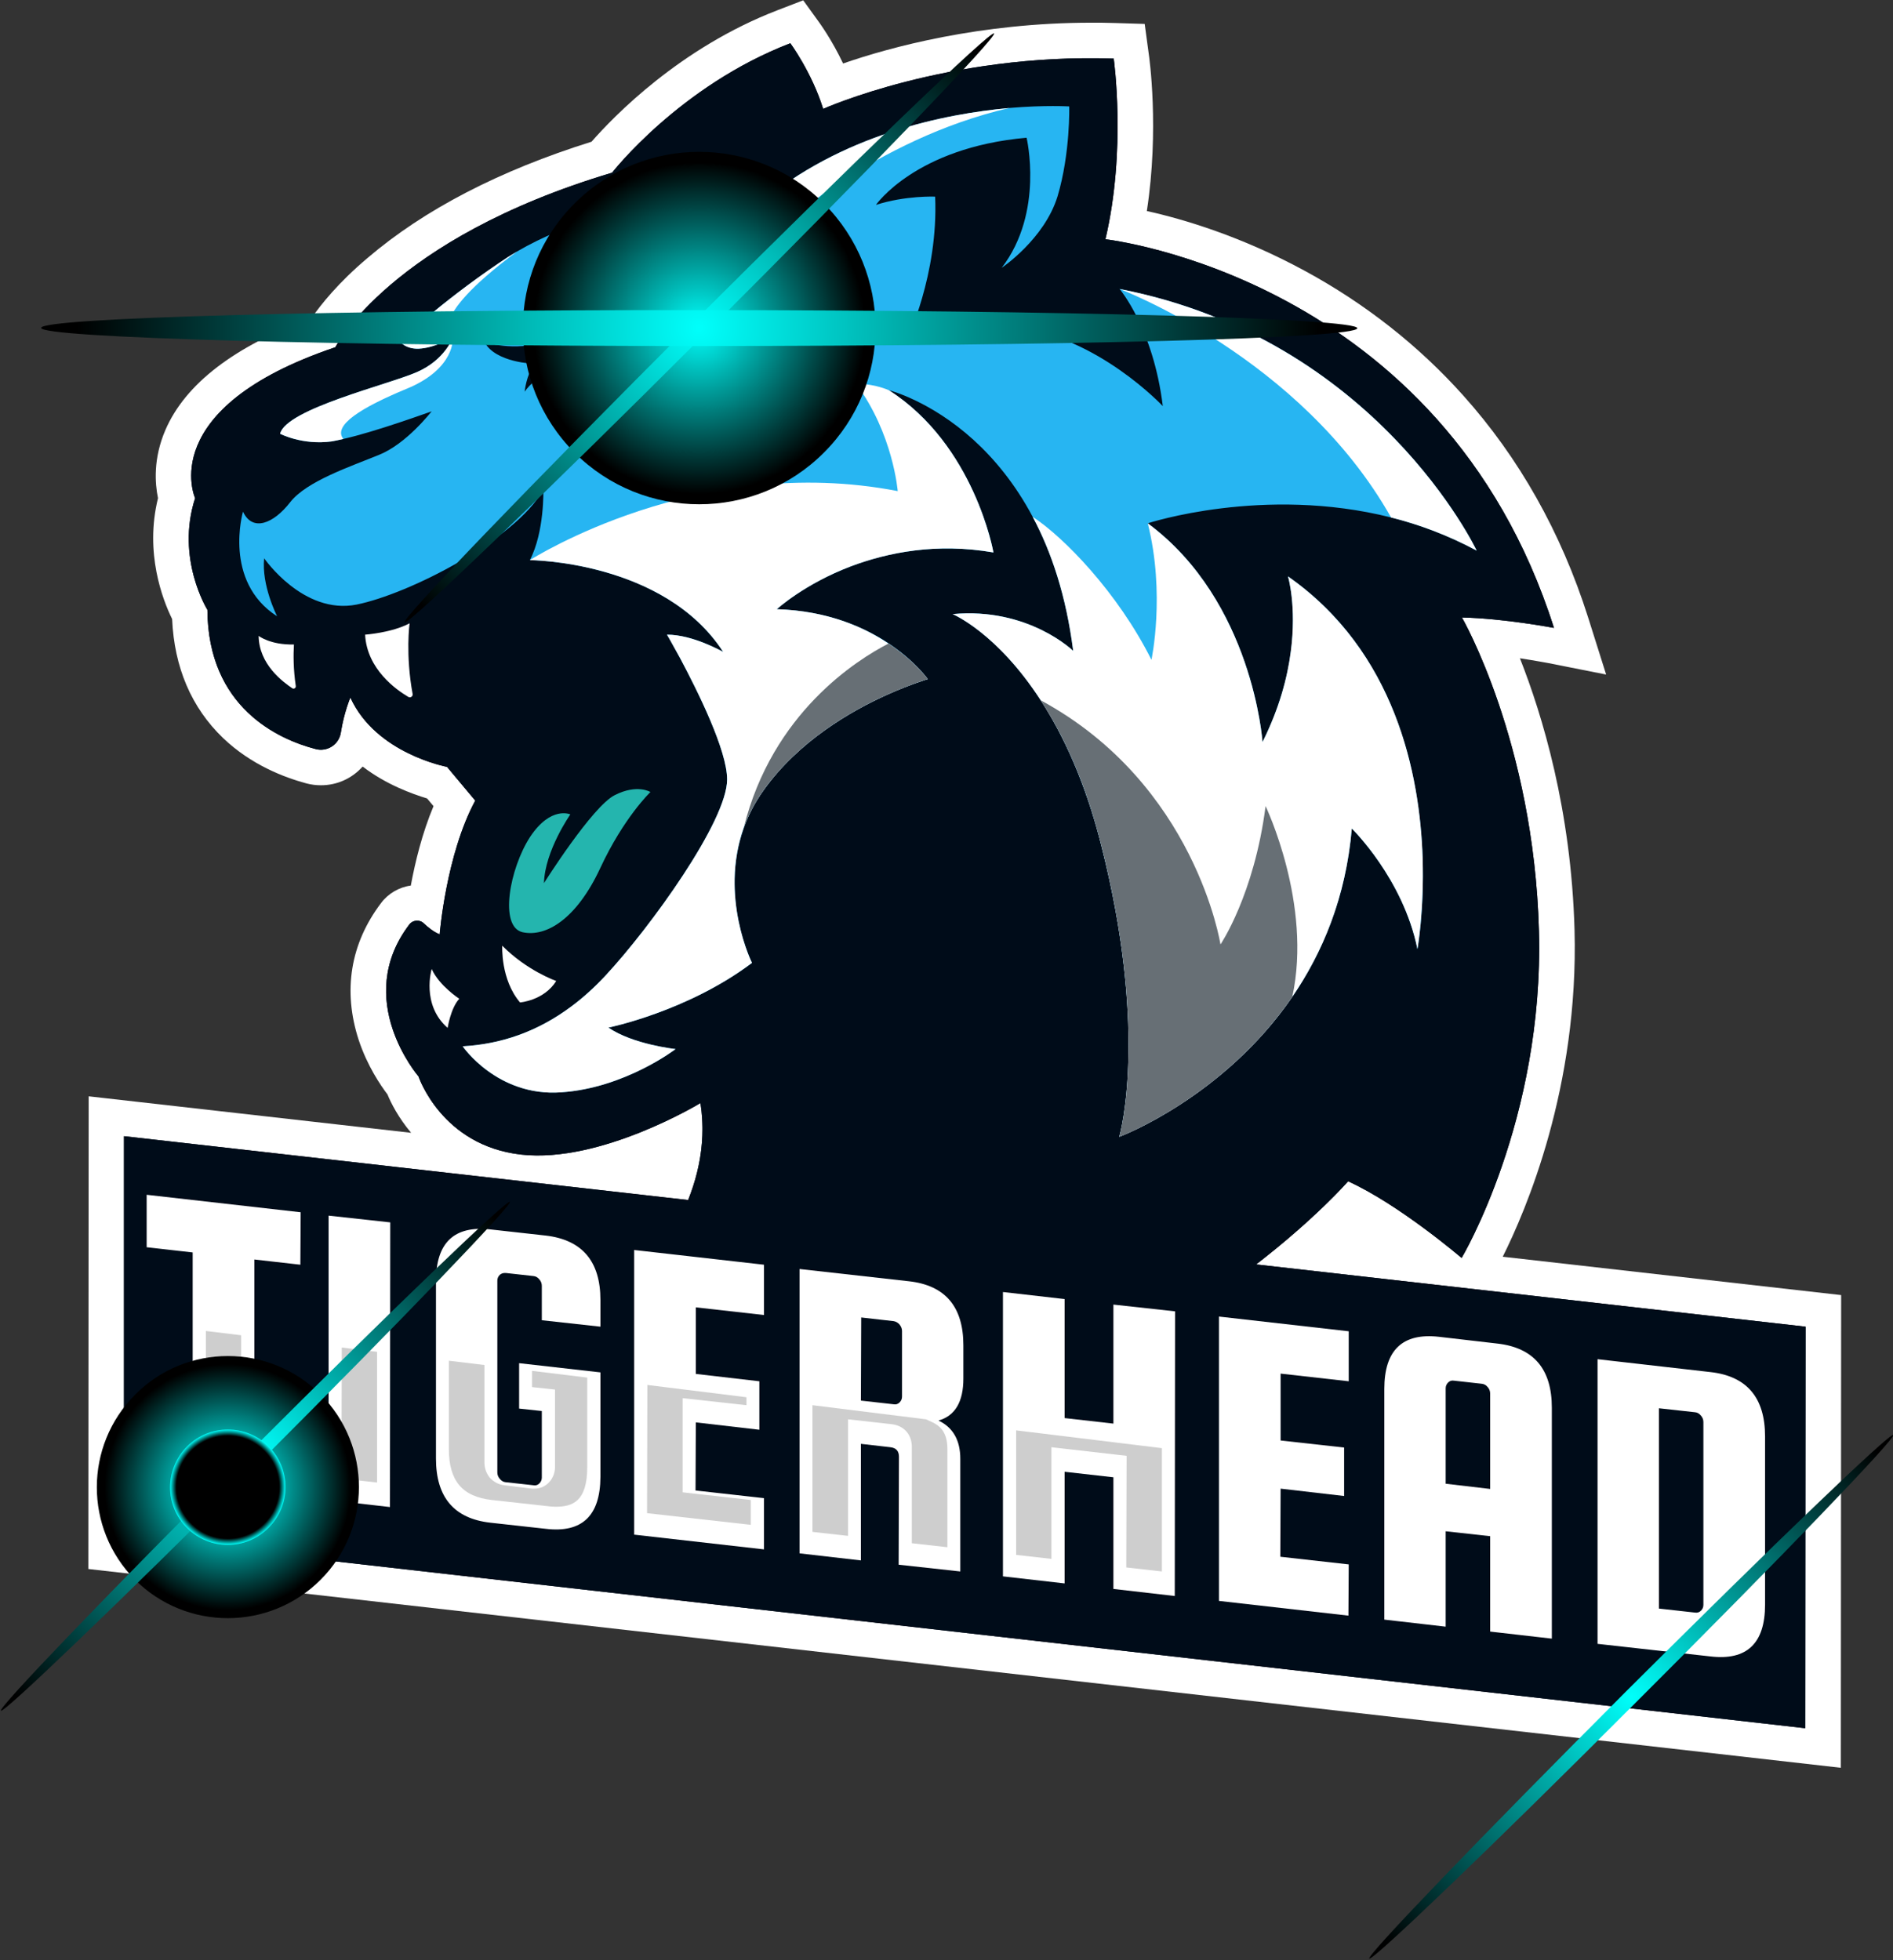 <svg version="1.2" xmlns="http://www.w3.org/2000/svg" viewBox="0 0 617 639" width="617" height="639"><rect x="0" y="0" width="617" height="639" fill="#333333" stroke="none"/><defs><radialGradient id="g1" cx="0" cy="0" r="1" href="#P" gradientTransform="matrix(-30.22 30.197 -30.197 -30.22 74.253 484.827)"><stop offset=".13" stop-color="#00fffb"/><stop offset=".94"/></radialGradient><radialGradient id="g2" cx="0" cy="0" r="1" href="#P" gradientTransform="rotate(135.022 -56.644 254.6) scale(117.311)"><stop stop-color="#00fffb"/><stop offset=".94"/></radialGradient><radialGradient id="g3" cx="0" cy="0" r="1" href="#P" gradientTransform="rotate(135.021 91.811 100.643) scale(57.458)"><stop stop-color="#00fffb"/><stop offset=".94"/></radialGradient><radialGradient id="g4" cx="0" cy="0" r="1" href="#P" gradientTransform="rotate(135.022 91.812 100.642) scale(135.896)"><stop stop-color="#00fffb"/><stop offset=".94"/></radialGradient><radialGradient id="g5" cx="0" cy="0" r="1" href="#P" gradientTransform="rotate(-180 113.958 53.447) scale(214.495)"><stop stop-color="#00fffb"/><stop offset=".94"/></radialGradient><radialGradient id="g6" cx="0" cy="0" r="1" href="#P" gradientTransform="rotate(135.022 151.368 386.628) scale(120.738)"><stop stop-color="#00fffb"/><stop offset=".94"/></radialGradient><radialGradient id="g7" cx="0" cy="0" r="1" href="#P" gradientTransform="rotate(135.022 -63.231 257.777) scale(18.81)"><stop offset=".89"/><stop offset="1" stop-color="#00fffb"/></radialGradient><linearGradient id="P" gradientUnits="userSpaceOnUse"/></defs><style>.a{fill:#fff}.b{fill:#000c19}</style><path class="a" d="M489.8 409.7c7.5-15 24.8-55.2 23.4-106.6-1.1-39.1-10.5-70-17.8-88.5 5.2.8 8.8 1.5 8.9 1.5l19.2 3.8-5.9-18.7c-8.8-27.7-22.5-52-40.7-72.3-14.5-16.2-31.9-29.9-51.6-40.6-20.8-11.3-39.7-16.9-51.5-19.5 4.1-26.6.8-50.2.6-51.4l-1.3-9.6-9.7-.3c-2.6-.1-5.2-.1-7.7-.1-36.2 0-65.7 8-80.9 13.3-3.7-7.8-7.6-13.1-7.8-13.4L261.8.1l-8.3 3.2c-32 12.3-53.6 34.8-60.7 42.9-30 9.4-54.5 22.1-73 37.9-9.6 8.1-15.2 15.2-18.2 19.5-25.1 9.2-41.2 21.5-47.7 36.6-4 9.3-3.4 17.4-2.4 22.2-4.4 17.8 1.5 33.1 4.6 39.4.7 15.8 6.3 28.9 16.6 38.8 9.1 8.7 19.8 12.8 27.2 14.8q2.3.6 4.7.6c5.4 0 10.2-2.3 13.6-6.1 7.7 5.9 16.1 8.9 21 10.4l2.1 2.5c-3.7 8.8-6 18.3-7.4 25.9-3.8.5-7.4 2.6-9.7 5.7-10 13.2-12.5 28.6-7.3 44.6 2.8 8.5 7.2 14.9 9.4 17.8 1.1 2.7 3.5 7.5 7.7 12.5L28.9 357.4l-.1 154.1L600 576.3l.1-154.1z"/><path class="b" d="M409.4 412.2c19.5-15 30-27.1 30-27.1 16.7 7.6 37 25 37 25s26.9-45.1 25.2-106.7c-1.7-61.6-25.1-102.1-25.1-102.1 13.8.3 30 3.4 30 3.4C470.1 90.2 360.3 78 360.3 78c6.9-29.3 2.7-58.9 2.7-58.9-54.2-1.8-94.7 16.4-94.7 16.4-3.7-11.9-10.7-21.4-10.7-21.4-36.1 13.9-58.1 42.2-58.1 42.2-72.3 21.6-90.2 56.9-90.2 56.9-59 19.9-45.7 49.2-45.7 49.2-6.4 19.7 4 36.4 4 36.4.2 31.8 23 42.2 35.3 45.4 3.8 1 7.6-1.5 8.2-5.4 1-6.5 3.1-11.4 3.1-11.4 8.3 18.3 31.5 22.6 31.5 22.6l9.2 11c-9.5 17.6-11.6 43.6-11.6 43.6-2-.8-3.8-2.3-5.2-3.6-1.3-1.3-3.6-1.1-4.7.4-18.6 24.5 3 49.5 3 49.5s7.5 22.6 33.5 25.5c26 2.9 58.4-16.8 58.4-16.8 1.9 11.9-.5 22.9-4 31.6L40.4 370.4v130.8l548 62.2.1-130.9z"/><path class="b" d="M63.6 162.4s-13.3-29.3 45.7-49.2c0 0 17.9-35.3 90.2-56.9 0 0 22-28.3 58.1-42.2 0 0 7 9.5 10.7 21.4 0 0 40.5-18.2 94.7-16.4 0 0 4.2 29.6-2.7 58.9 0 0 109.8 12.2 146.2 126.7 0 0-16.2-3.1-30-3.4 0 0 23.4 40.5 25.1 102.1 1.7 61.6-25.2 106.7-25.2 106.7s-20.3-17.4-37-25c0 0-70 80.4-183.4 85 0 0 13.3-33.6 16.8-63.6 0 0-26 10.4-60.7 5.2 0 0 20.8-23.2 16.2-52.1 0 0-32.4 19.7-58.4 16.8-26-2.9-33.5-25.5-33.5-25.5s-21.6-25-3-49.5c1.1-1.5 3.4-1.7 4.7-.4 1.4 1.3 3.2 2.8 5.2 3.6 0 0 2.1-26 11.6-43.6l-9.2-11s-23.2-4.3-31.5-22.6c0 0-2.1 4.9-3.1 11.4-.6 3.9-4.4 6.4-8.2 5.4-12.3-3.2-35.1-13.6-35.3-45.4 0 0-10.4-16.7-4-36.4z"/><path d="M177.3 287.9s15.8-25.1 23.1-28.7c7.3-3.7 11.6-1 11.6-1s-8.7 8.3-16.4 24.9c-7.7 16.5-17.6 22.5-25.3 20.8-7.7-1.8-4.2-20.8 2.5-31.1 6.8-10.2 13.1-7.3 13.1-7.3s-8.3 11.8-8.6 22.4z" fill="#24b5ae"/><path fill-rule="evenodd" d="M462 309.4c-4.7-23.1-21.4-39.3-21.4-39.3-6.4 74.3-75.3 100.3-75.8 100.5.2-.5 9.7-33.4-5.8-94.8-15.6-61.9-48.5-75.6-48.5-75.6 24.7-2.3 39.3 12 39.3 12-2.3-18-7.1-32.3-13.2-43.7-5.8-10.9-12.6-19-19.3-25.1-14-12.7-27.2-16.1-27.6-16.2 28 17.9 34.1 52.9 34.1 52.9-18.6-3.2-34.4 0-46.4 4.5-15.3 5.8-24.2 14-24.2 14 34.2 1.1 49.2 22.8 49.2 22.8s-5.5 1.6-13.3 5.1c-11.8 5.3-28.9 15.2-40.2 31.1-18.8 26.3-3.8 56.3-3.8 56.3-21.1 15.9-46.8 21.1-46.8 21.1 8 5.5 21.9 7 21.9 7s-16.5 12.7-37.3 14.1c-20.8 1.5-32.1-15-32.1-15 16.2-.9 32.1-7.5 46.6-23.1 14.5-15.6 39.6-50.3 39.6-63.9 0-9.5-9.6-28.8-15.3-39.5-2.5-4.6-4.3-7.7-4.3-7.7 8.5 0 18 5.5 18.3 5.6-19.3-29.7-63-29.9-63-29.9 4.8-9.2 4.4-22.9 4.4-22.9-9.2 16.2-43.6 33.9-60.9 37.4-17.4 3.4-30.1-15.1-30.1-15.1-.9 8.8 4.1 18.6 4.2 18.9-17.7-11.4-11.1-34.1-11.1-34.1 3.1 6.7 10 3.9 15.4-3.1 5.4-6.9 19.9-11.7 28.9-15.4 9-3.6 16.9-13.9 17.2-14.2-.4.1-18.1 6.6-28.8 9q-2.1.5-3.8.8c-9.6 1.3-16.8-2.5-16.8-2.5 2-8.1 35.3-16 44.6-20.1 9.2-4 11.7-11.3 11.7-11.3-.3.1-5.3 3.1-10.2 3.6-5 .6-7.1-2.3-7.1-2.3s12.5-12.1 32.4-25.6q2.9-2 5.8-3.7C186 71.8 202.4 69.4 203 69.3c-10.1 5.2-16.9 14.2-17.4 14.7 27.5-14.1 61.6-17.3 61.6-17.3C274.1 43.8 308 37.1 329 35.2c11.8-1 19.5-.5 19.5-.5s.4 15.2-3.8 29.3c-4.3 14-18.2 23.3-18.2 23.3 13.9-18.1 8.1-42.4 8.1-42.4-36.2 3.2-49.1 21.9-49.1 21.9 9.6-3.1 19.3-2.7 19.3-2.7 1.1 25.5-9.3 46.9-9.3 46.9 17.6 2.3 35.6-4.3 35.6-4.3 26.8 3.1 47.9 25.7 47.9 25.7-3.1-25.4-14.1-38.2-14.1-38.2 83.8 16.3 116.4 85.3 116.4 85.3-9.3-5-18.7-8.5-27.9-10.8-41.6-10.5-79.3 1.9-79.3 1.9 34.3 25.4 37.4 71.3 37.4 71.3 15.4-30.8 8.3-54 8.3-54 57.2 40 42.2 121.5 42.2 121.5zM260.4 106.3c0-4.6-2.5-18.5-21.2-19.1-18.7-.5-49.9 20.7-60.9 24.1-11 3.5-20.4.2-20.4.2 3.6 6.8 16.3 7.1 16.3 7.1-2.7 3.7-3.2 9.1-3.2 9.1 3.3-4.9 12.9-10.5 24.1-15.6 3.6 1.3 13.1 4 25.7 3.1-5.4-2.7-9.2-6.8-11.1-9.2 5.5-2.1 11-4.1 15.8-5.7 4.8-1.5 9.3-1.9 13.4-1.7-1 6.3-6.4 12.7-8.9 15.4 12.7-2.8 19-9.5 21.4-12.6 5.6 2.2 9 4.9 9 4.9z" fill="#27b5f2"/><path class="a" d="M462 309.4c-4.7-23.1-21.4-39.3-21.4-39.3-1.9 22.5-9.6 40.6-19.4 54.9-22.5 32.8-56 45.5-56.4 45.6.1-.3 2.8-9.7 3-27.6.2-15.8-1.5-38.4-8.8-67.2-5.2-20.9-12.5-36.3-19.8-47.5-14.3-22.1-28.7-28.1-28.7-28.1 24.7-2.3 39.3 12 39.3 12-2.3-18-7.1-32.3-13.2-43.7 10 6.5 27.7 24.6 38.7 46.6 0 0 4.6-21.4-1.2-44.5 34.3 25.4 37.4 71.3 37.4 71.3 5.5-11 8.1-21 9.2-29.4 2-15-.9-24.6-.9-24.6 35 24.5 43 64.4 43.9 91.8.5 17.4-1.7 29.7-1.7 29.7z"/><path class="a" d="M277.4 184.6c-15.3 5.8-24.2 14-24.2 14 16.4.5 28.4 5.8 36.4 11.2 8.7 5.8 12.8 11.6 12.8 11.6s-5.5 1.6-13.3 5.1c-11.8 5.3-28.9 15.2-40.2 31.1-2.9 4-5 8.2-6.5 12.3-8 22.5 2.7 44 2.7 44-21.1 15.9-46.8 21.1-46.8 21.1 8 5.5 21.9 7 21.9 7s-16.5 12.7-37.3 14.1c-20.8 1.5-32.1-15-32.1-15 12.3-.7 24.3-4.6 35.7-13.2q5.6-4.2 10.9-9.9c14.5-15.6 39.6-50.3 39.6-63.9 0-9.5-9.6-28.8-15.3-39.5-2.5-4.6-4.3-7.7-4.3-7.7 8.5 0 18 5.5 18.3 5.6-19.3-29.7-63-29.9-63-29.9.7-.4 55-35.1 119.9-22.5 0 0-1.5-18.8-13.6-35 0 0 5.2-.2 10.7 2.1 28 17.9 34.1 52.9 34.1 52.9-18.6-3.2-34.4 0-46.4 4.5z"/><path d="M421.2 325c-22.5 32.8-56 45.5-56.4 45.6.1-.3 2.8-9.7 3-27.6.2-15.8-1.5-38.4-8.8-67.2-5.2-20.9-12.5-36.3-19.8-47.5 50.5 27.3 58.6 79.6 58.6 79.6s11-16.2 14.7-45.1c0 0 15.3 31.9 8.7 62.2zM302.4 221.4s-5.5 1.6-13.3 5.1c-11.8 5.3-28.9 15.2-40.2 31.1-2.9 4-5 8.2-6.5 12.3 9.3-37.5 36.9-54.8 47.2-60.1 8.7 5.8 12.8 11.6 12.8 11.6z" fill="#676f75"/><path class="a" d="M119 206.9s8.7-.6 14.5-3.7c0 0-1.4 10.1 1 23.1.1.7-.7 1.3-1.4.9-3.9-2.3-13.5-9-14.1-20.3zm-22.6 16.7c.1.7-.6 1.1-1.1.8-3.1-2.1-10.9-7.8-11-17.1 0 0 3.8 3 11.5 2.8-.2 3.4-.2 8.1.6 13.5zm73.1 103.2s7.8-.6 11.8-7c0 0-9.5-3.3-17.6-11.5 0 0-.6 11 5.8 18.5zm-23.6 8.3s1-6.5 3.8-9.5c0 0-6.5-4.2-9-9.7 0 0-3.5 11.6 5.2 19.2zm93-236.5c-1 6.3-6.4 12.7-8.9 15.4 0 0-5.3 1.6-9.2 1.2-5.4-2.7-9.2-6.8-11.1-9.2 5.5-2.1 11-4.1 15.8-5.7 4.8-1.5 9.3-1.9 13.4-1.7zm242.4 80.9c-9.3-5-18.7-8.5-27.9-10.8-29.5-52.3-88.5-74.5-88.5-74.5 83.8 16.3 116.4 85.3 116.4 85.3zM329 35.2c-44.2 10.2-75.7 39.9-75.7 39.9-28-1.4-67.7 8.9-67.7 8.9 27.5-14.1 61.6-17.3 61.6-17.3C274.1 43.8 308 37.1 329 35.2zm-196.6 91.6c-14.7 6.1-24 11.9-20.5 16.3q-2.1.5-3.8.8c-9.6 1.3-16.8-2.5-16.8-2.5 2-8.1 35.3-16 44.6-20.1 9.2-4 11.7-11.3 11.7-11.3s1 10.2-15.2 16.8z"/><path class="a" d="M147.6 110c-.3.1-5.3 3.1-10.2 3.6-5 .6-7.1-2.3-7.1-2.3s12.5-12.1 32.4-25.6q2.9-2 5.8-3.7c-31.2 23.2-20.9 28-20.9 28z"/><path class="b" d="M588.4 563.4l-548-62.2V370.4l548.1 62.1z"/><path class="a" d="M47.8 406.6v-17.1l50.2 5.7-.1 17.1-15-1.7v75.6L62.8 484v-75.7zm79.4-8.1l-.1 92.8-20-2.3v-92.7zm42 60.7v-14.8l26.5 3v34.1q-.1 19-17.8 16.9l-18.1-2q-17.7-2-17.7-20.9v-57.8q0-18.9 17.8-16.9l18 2q17.8 2.1 17.8 21v8.7l-19.1-2.1v-11.2q0-1.2-.8-2.1-.8-1-1.9-1.1l-9-1q-1.2-.1-2 .6-.8.8-.8 1.9V480q0 1.2.8 2.1.8 1 1.9 1.1l9.1 1q1.1.2 1.9-.6.8-.8.8-1.9V460zm57.5 26.7l22.3 2.5v16.7l-42.3-4.8v-92.8l42.3 4.8v16.4l-22.2-2.5v21.7l20.7 2.4v15.8l-20.7-2.4z"/><path fill-rule="evenodd" class="a" d="M280.6 470.7v38l-20-2.3v-92.7l35.7 4q17.7 2 17.7 20.9v10.8q0 11.4-8.1 13.7 7.1 3.4 7.1 12.5v36.7l-20.1-2.2.1-35.2q0-2.8-2.8-3.1zm.1-41.2l-.1 27.1 10.7 1.2q1.1.2 1.9-.6.8-.8.8-1.9v-21.4q0-1.1-.8-2.1-.8-.9-1.9-1.1z"/><path class="a" d="M347 479.8v36.4l-20.1-2.3v-92.7l20.1 2.3v38.8l15.9 1.8v-38.8l20.1 2.2-.1 92.8-20-2.3v-36.4zm70.3 27.7l22.3 2.5-.1 16.7-42.2-4.8v-92.7l42.3 4.8v16.3l-22.2-2.5v21.8l20.7 2.3v15.8l-20.7-2.4z"/><path fill-rule="evenodd" class="a" d="M488 438q17.8 2 17.8 20.9v75.3l-20.1-2.3v-31.1l-14.5-1.6v31.1l-20-2.3v-75.2q0-19 17.8-17zm-16.8 45.7l14.5 1.7v-31.1q0-1.2-.8-2.1-.8-1-2-1.1l-9-1q-1.1-.2-1.9.6-.8.8-.8 1.9zm86.3-36.4q17.8 2 17.8 21v54.8q0 19-17.8 16.9l-36.8-4.1v-92.8zm-2.3 75.9v-59.6q0-1.2-.8-2.1-.8-1-1.9-1.1l-11.8-1.3v65.3l11.7 1.3q1.2.2 2-.6t.8-1.9z"/><path d="M67.1 477l11.5 1.3v-43l-11.5-1.4zm44.2 5l11.6 1.3v-42.6l-11.5-1.4zm62.1-29.8l7.5.8v25.5c-.1 1.9-.8 3.6-2.1 4.9-1.3 1.3-2.9 1.9-4.6 1.9h-.8l-9-1.1c-1.9-.2-3.5-1.1-4.8-2.5-1.1-1.4-1.7-3.1-1.7-4.9V445l-11.6-1.4v28.7c0 10.4 4.3 15.6 14 16.7l18.1 2q1.4.2 2.7.2c5.4 0 10.3-1.6 10.3-12.9v-29.2l-18-2.2zm37.5 41.1l33.8 3.8V489l-22.2-2.5v-30.7l20.8 2.3v-2.6l-32.3-4zm53.9 6.1l11.6 1.3v-38l14.3 1.6c4 .5 6.5 3.4 6.5 7.4v31.4l11.6 1.3v-32c0-5.7-2.6-7.6-4.8-8.7l-2.2-1-37-4.6zm66.4 7.5l11.5 1.3v-36.4l24.5 2.8-.1 36.4 11.6 1.3v-40.2l-47.5-5.8z" fill="#cecece"/><path d="M44 515c-16.6-16.7-16.6-43.7.1-60.4 16.6-16.7 43.7-16.7 60.4 0 16.7 16.7 16.6 43.8 0 60.4-16.7 16.7-43.8 16.7-60.5 0z" style="mix-blend-mode:screen" fill="url(#g1)"/><path d="M.3 557.7c-.9-1 35.5-38.8 81.3-84.6s83.7-82.2 84.6-81.3c.9.9-35.5 38.8-81.3 84.6S1.2 558.6.3 557.7z" style="mix-blend-mode:screen" fill="url(#g2)"/><path d="M187.3 147.6c-22.5-22.5-22.5-58.9 0-81.3 22.4-22.4 58.8-22.4 81.2 0 22.5 22.5 22.5 58.9 0 81.3-22.4 22.4-58.8 22.4-81.2 0z" style="mix-blend-mode:screen" fill="url(#g3)"/><path d="M131.8 203c-1.1-1.1 41.1-44.9 94.2-98 53.1-53 97-95.2 98-94.1 1.1 1-41.1 44.9-94.2 97.9-53.1 53.1-97 95.2-98 94.2z" style="mix-blend-mode:screen" fill="url(#g4)"/><path d="M13.4 106.9c0-3.3 96-5.9 214.5-5.8 118.5 0 214.5 2.7 214.5 5.9 0 3.3-96 5.8-214.5 5.8s-214.5-2.7-214.5-5.9z" style="mix-blend-mode:screen" fill="url(#g5)"/><path d="M446.3 638.5c-.9-1 36.6-39.9 83.7-87.1 47.2-47.1 86.2-84.6 87.1-83.6 1 .9-36.5 39.9-83.7 87-47.1 47.2-86.1 84.6-87.1 83.7z" style="mix-blend-mode:screen" fill="url(#g6)"/><path d="M60.9 498.1c-7.3-7.3-7.3-19.2.1-26.6 7.3-7.3 19.2-7.3 26.6 0 7.3 7.4 7.3 19.3-.1 26.6-7.3 7.4-19.2 7.4-26.6 0z" style="mix-blend-mode:screen" fill="url(#g7)"/></svg>
